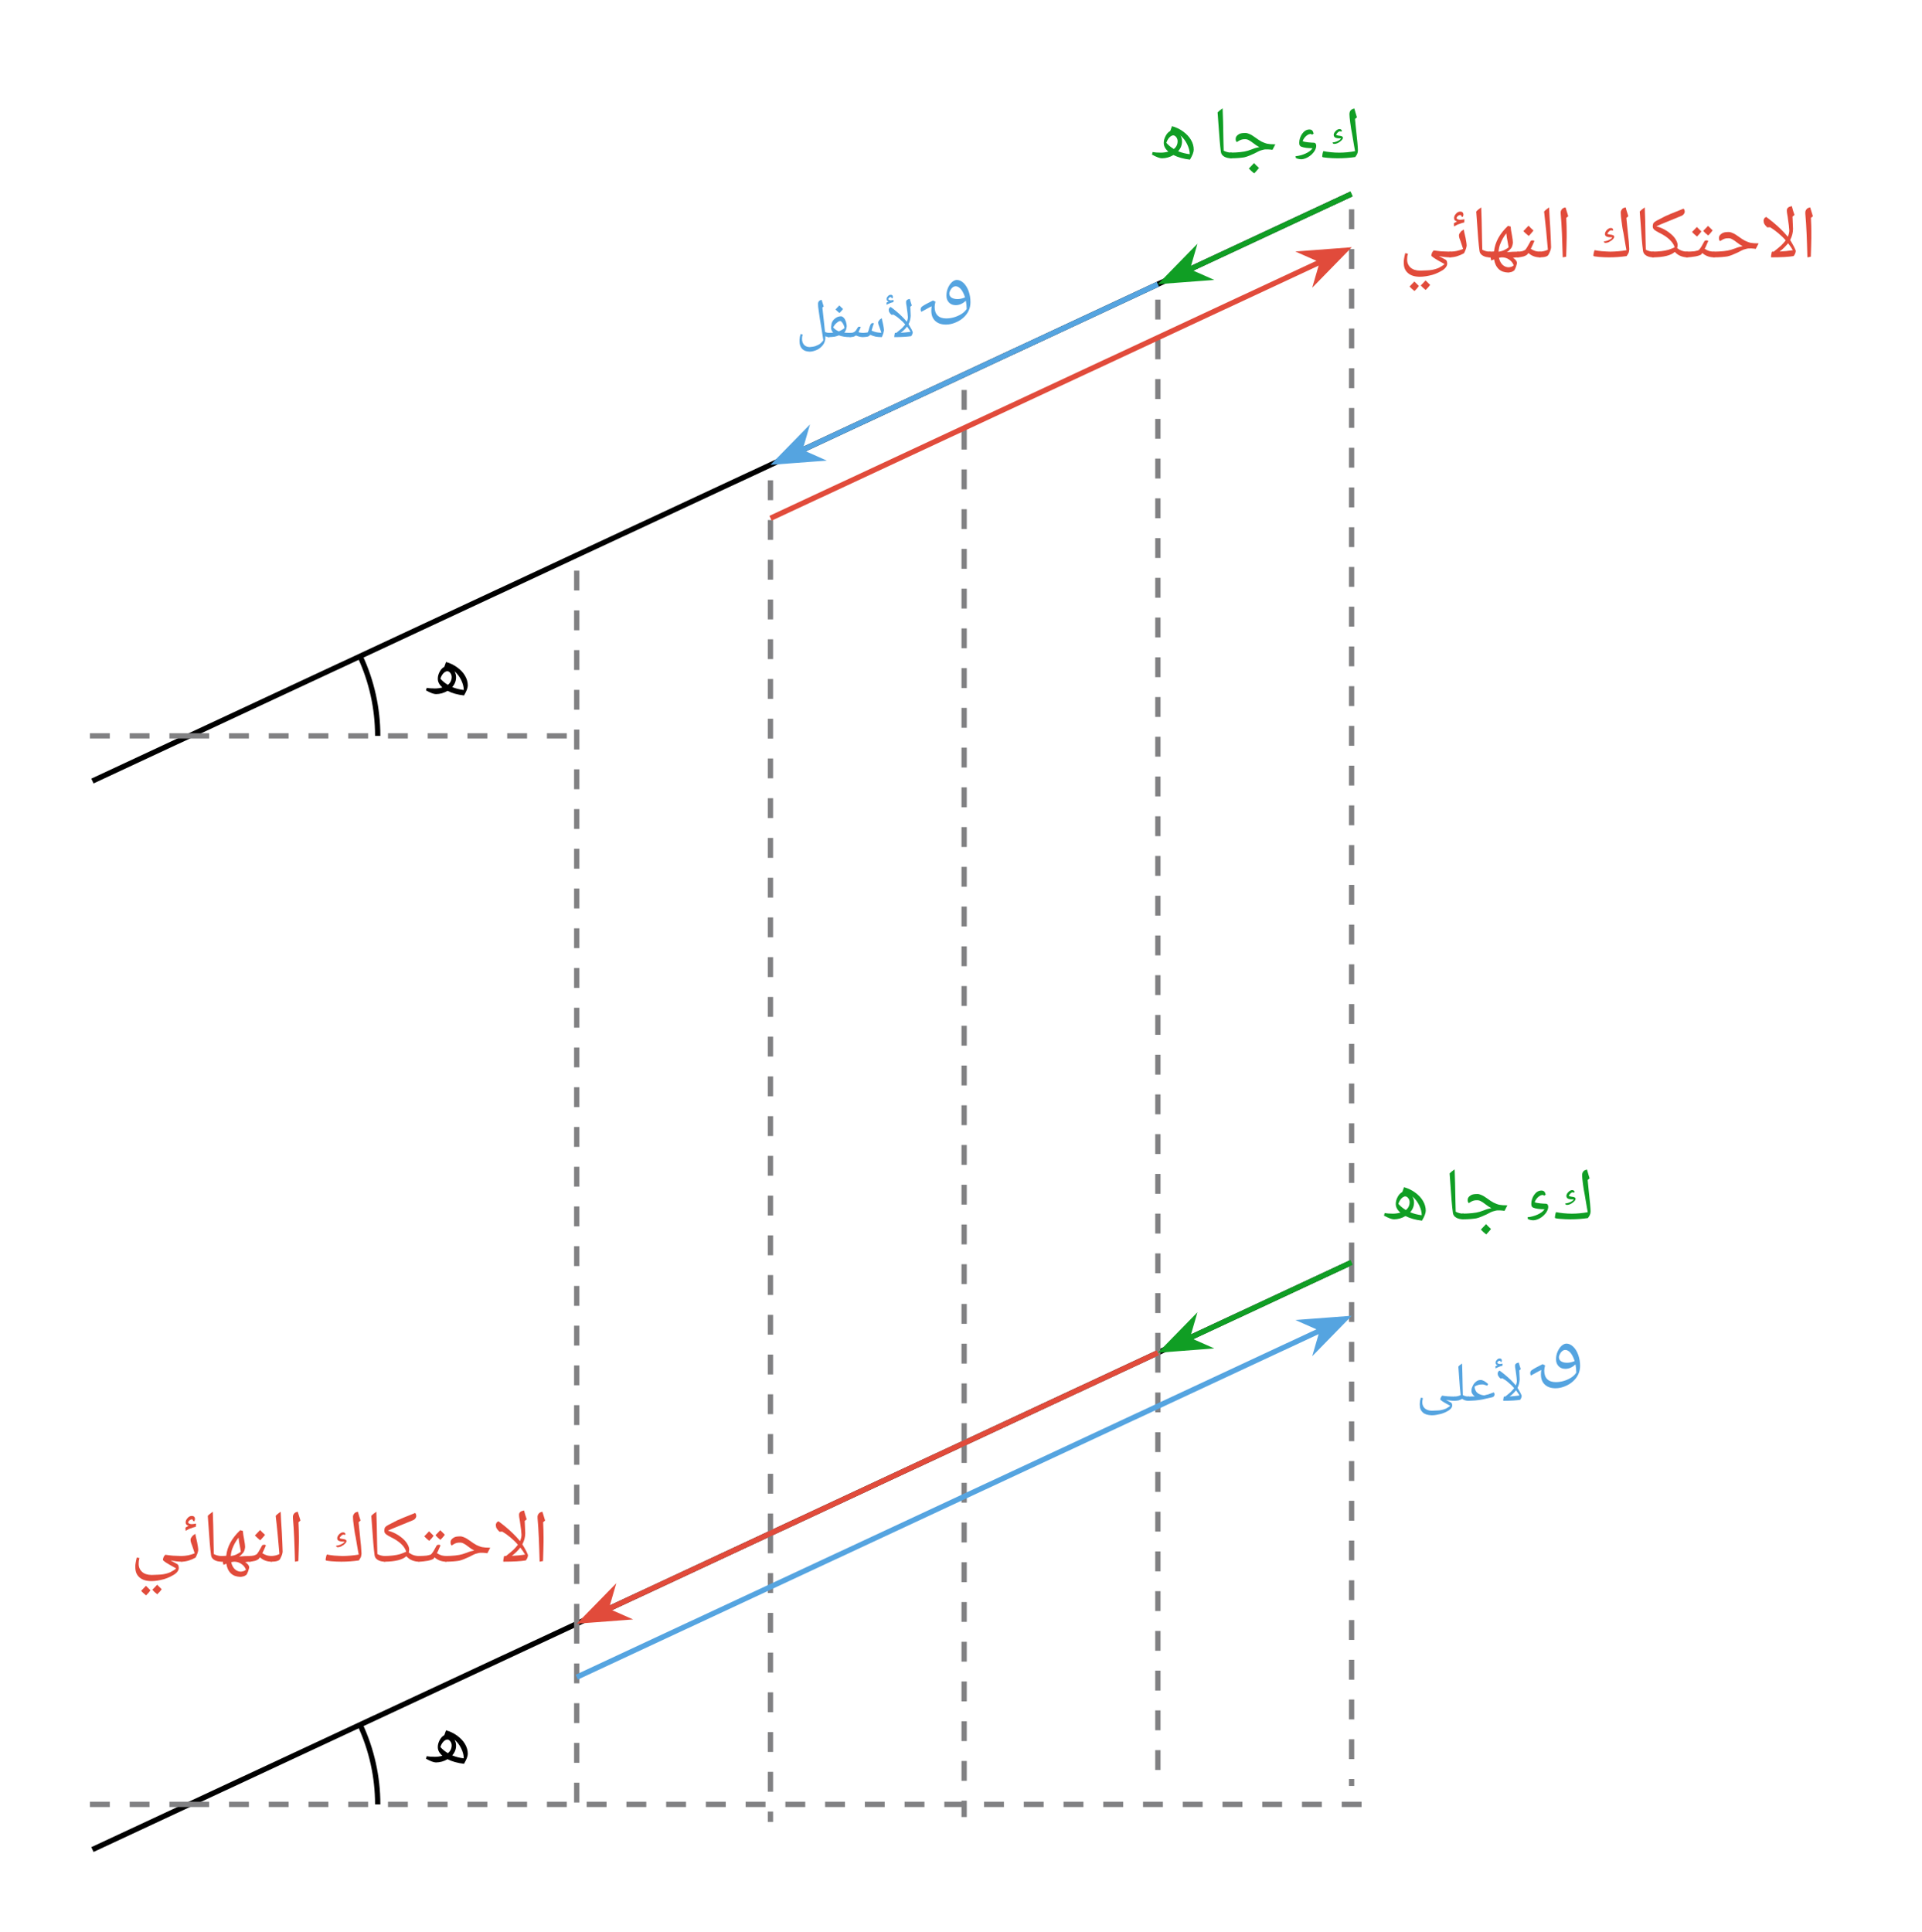 <svg width="385.48" height="387.48" viewBox="0 0 289.11 290.61" class="displayed_equation" xmlns="http://www.w3.org/2000/svg">
  <path d="M284.727 191.92L867.383 463.6 1158.711 599.459 1450.078 735.319 2032.734 1007.038M284.727 191.92L139.062 123.991" transform="matrix(.1 0 0 -.1 0 290.61)" fill="none" stroke-width="7.97" stroke-linejoin="round" stroke="#000" stroke-miterlimit="10" />
  <path d="M284.727 191.92L123.984 191.92M284.727 191.92L2052.695 191.92" transform="matrix(.1 0 0 -.1 0 290.61)" fill="none" stroke-width="7.97" stroke-linejoin="round" stroke="#818183" stroke-dasharray="29.888,29.888" stroke-miterlimit="10" />
  <path d="M 568.164 191.92 C 568.164 233.287 559.102 274.225 541.602 311.725" transform="matrix(.1 0 0 -.1 0 290.61)" fill="none" stroke-width="7.97" stroke-linejoin="round" stroke="#000" stroke-miterlimit="10" />
  <path d="M 65.578 265.109 C 66.188 265.109 66.77 264.941 67.316 264.621 C 67.996 264.965 68.82 265.199 69.793 265.312 C 70.172 264.676 70.363 264.172 70.363 263.816 C 70.363 263.312 70.227 262.824 69.949 262.344 C 69.672 261.863 69.27 261.449 68.766 261.082 C 68.266 260.715 67.707 260.445 67.094 260.277 L 66.836 261.004 C 66.559 261.148 66.324 261.395 66.133 261.754 C 65.945 262.109 65.855 262.457 65.855 262.801 C 65.855 263.281 66.09 263.715 66.547 264.105 C 66.18 264.207 65.812 264.262 65.422 264.262 C 64.906 264.262 64.492 264.23 64.18 264.172 L 64.082 264.551 C 64.75 264.922 65.254 265.109 65.578 265.109 Z M 67.941 262.535 C 67.941 263.012 67.75 263.414 67.371 263.715 C 66.938 263.457 66.57 263.156 66.246 262.789 C 66.301 262.578 66.402 262.379 66.512 262.211 C 66.625 262.043 66.746 261.91 66.891 261.809 C 67.039 261.707 67.16 261.664 67.281 261.664 C 67.449 261.664 67.605 261.762 67.742 261.941 C 67.875 262.121 67.941 262.32 67.941 262.535 Z M 69.758 264.496 C 69.145 264.418 68.566 264.273 68.02 264.051 C 68.41 263.613 68.602 263.125 68.602 262.566 C 68.602 262.254 68.523 261.953 68.352 261.676 C 68.777 262.031 69.113 262.465 69.367 262.988 C 69.625 263.516 69.758 264.016 69.758 264.496" />
  <path d="M867.5 463.678L867.5 2070.944M1158.906 599.538L1158.906 2206.803M1450.273 735.436L1450.273 2342.702M1741.68 871.295L1741.68 2478.561M2033.086 1007.194L2033.086 2614.459M867.5 463.678L867.5 190.436M1158.906 599.538L1158.906 165.592M1450.273 735.436L1450.273 172.897M1741.68 871.295L1741.68 228.405M2033.086 1007.194L2033.086 219.616" transform="matrix(.1 0 0 -.1 0 290.61)" fill="none" stroke-width="7.97" stroke-linejoin="round" stroke="#818183" stroke-dasharray="29.888,29.888" stroke-miterlimit="10" />
  <path d="M 867.617 383.327 L 1988.008 905.788" transform="matrix(.1 0 0 -.1 0 290.61)" fill="none" stroke-width="7.97" stroke-linejoin="round" stroke="#55a4e0" stroke-miterlimit="10" />
  <path d="M 202.309 198.395 L 196.469 198.836 L 198.98 199.945 L 198.215 202.586" fill="#55a4e0" />
  <path d="M 2023.086 922.155 L 1964.688 917.741 L 1989.805 906.647 L 1982.148 880.241 Z M 2023.086 922.155" transform="matrix(.1 0 0 -.1 0 290.61)" fill="none" stroke-width="7.989" stroke="#55a4e0" stroke-miterlimit="10" />
  <path d="M235.457 203.059C235.613 203.059 235.781 203.113 235.969 203.246 236.16 203.379 236.328 203.582 236.484 203.848 236.641 204.117 236.762 204.406 236.863 204.73 236.484 204.898 236.105 204.988 235.727 204.988 235.336 204.988 235.035 204.91 234.82 204.766 234.609 204.621 234.496 204.418 234.496 204.152 234.496 204.004 234.555 203.848 234.645 203.672 234.734 203.492 234.855 203.336 235 203.223 235.145 203.113 235.301 203.059 235.457 203.059zM237.109 206.473C236.93 206.75 236.672 207.008 236.34 207.219 236.004 207.43 235.637 207.598 235.223 207.723 234.812 207.844 234.422 207.898 234.031 207.898 233.461 207.898 233.039 207.754 232.734 207.453 232.434 207.152 232.289 206.727 232.289 206.168 232.289 205.969 232.336 205.699 232.414 205.379L232.043 205.199C231.273 205.578 230.738 205.867 230.438 206.082 230.27 206.191 230.18 206.348 230.18 206.559 230.18 206.684 230.215 206.793 230.281 206.906L231.508 206.238 231.844 206.07C231.844 206.09 231.832 206.102 231.832 206.125 231.809 206.316 231.789 206.516 231.789 206.727 231.789 207.387 231.977 207.898 232.367 208.266 232.758 208.637 233.293 208.824 233.996 208.824 234.43 208.824 234.879 208.734 235.359 208.547 235.84 208.355 236.25 208.113 236.594 207.801 236.941 207.488 237.211 207.152 237.398 206.75 237.59 206.348 237.68 205.914 237.68 205.445 237.68 204.875 237.59 204.34 237.41 203.828 237.23 203.312 236.977 202.891 236.652 202.578 236.328 202.266 235.984 202.109 235.637 202.109 235.379 202.109 235.133 202.223 234.891 202.441 234.645 202.668 234.441 202.969 234.285 203.336 234.129 203.703 234.062 204.082 234.062 204.465 234.062 204.898 234.188 205.23 234.441 205.5 234.699 205.77 235.035 205.902 235.457 205.902 235.992 205.902 236.484 205.691 236.93 205.277L236.984 205.23C237.062 205.602 237.098 206.012 237.109 206.473M226.141 210.711C226.113 210.711 226.121 210.68 226.121 210.621 226.113 210.543 226.137 210.434 226.168 210.289 226.176 210.117 226.227 210.074 226.246 210.074L226.426 210.074C226.785 209.762 227.07 209.555 227.246 209.387 227.414 209.191 227.602 209.023 227.766 208.809 227.492 208.484 227.23 208.242 226.922 207.984 226.605 207.699 226.309 207.504 226.004 207.328L225.695 207.352C225.52 207.203 225.449 207.094 225.387 206.984 225.293 206.852 225.289 206.758 225.289 206.633 225.262 206.539 225.309 206.465 225.344 206.387 225.363 206.281 225.453 206.234 225.578 206.172 225.781 206.312 226.07 206.539 226.371 206.789 226.648 207.016 226.953 207.289 227.211 207.539 227.465 207.777 227.734 208.074 228.008 208.398L228.023 208.367C228.109 208.137 228.168 207.926 228.168 207.684 228.145 207.426 228.105 206.938 227.984 206.137 227.898 205.746 227.895 205.539 227.895 205.48 227.863 205.176 228.082 205.027 228.453 204.957L228.602 205.484 228.754 205.949 228.527 206.145 228.539 206.316 228.59 207.512C228.559 207.941 228.48 208.359 228.266 208.762 228.418 209.023 228.59 209.301 228.715 209.543 228.832 209.773 228.898 209.938 228.898 210.004 228.867 210.062 228.863 210.207 228.797 210.348 228.699 210.477 228.68 210.562 228.641 210.57 228.109 210.645 227.289 210.711 226.141 210.711zM228.566 209.91C228.426 209.688 228.273 209.426 228.039 209.125 227.785 209.453 227.477 209.77 227.078 210.059 227.539 210.023 228.062 209.992 228.566 209.91zM228.133 204.551zM225.535 205.762zM228.254 211.145zM226.691 211.145zM225.695 204.832L225.703 204.801C225.703 204.746 225.691 204.75 225.672 204.73 225.629 204.699 225.625 204.691 225.594 204.691 225.477 204.664 225.43 204.727 225.359 204.789 225.27 204.824 225.234 204.926 225.203 205.008 225.289 205.086 225.422 205.176 225.602 205.176 225.699 205.152 225.84 205.156 226.012 205.121L225.996 205.441C225.73 205.492 225.574 205.562 225.426 205.621 225.27 205.68 225.121 205.758 224.965 205.844L224.941 205.523 225.273 205.336C225.047 205.293 224.969 205.188 224.969 205 224.945 204.812 225.031 204.695 225.164 204.555 225.273 204.398 225.438 204.344 225.586 204.344 225.773 204.332 225.91 204.445 225.91 204.652 225.906 204.711 225.891 204.801 225.852 204.879zM225.555 205.727zM225.473 204.137L225.473 204.137M220.801 210.711C220.754 210.711 220.73 210.688 220.73 210.641L220.73 210.145C220.723 210.086 220.754 210.074 220.801 210.074 221.16 210.051 221.508 210.066 221.84 210.051 221.695 209.949 221.59 209.844 221.492 209.691 221.363 209.512 221.344 209.375 221.344 209.203 221.328 208.938 221.406 208.719 221.539 208.457 221.652 208.18 221.832 207.984 222.035 207.824 222.227 207.66 222.453 207.582 222.68 207.582 222.844 207.559 223.055 207.633 223.234 207.73 223.398 207.82 223.613 207.977 223.848 208.18L223.703 208.445C223.48 208.348 223.32 208.309 223.219 208.285 223.113 208.238 223.012 208.254 222.891 208.254 222.516 208.238 222.188 208.355 221.816 208.559 221.809 208.781 221.871 209.016 221.988 209.215 222.074 209.41 222.273 209.57 222.492 209.691 222.684 209.781 222.973 209.879 223.273 209.895 223.461 209.824 223.688 209.797 223.883 209.738 224.047 209.668 224.348 209.578 224.695 209.441 224.738 209.5 224.809 209.609 224.809 209.738L224.801 209.824C224.77 210.008 224.652 210.129 224.453 210.18 223.77 210.32 223.285 210.457 222.945 210.52 222.59 210.578 222.258 210.629 221.898 210.66 221.539 210.676 221.176 210.711 220.801 210.711zM222.594 207.176zM223.121 210.957zM223.121 211.145L223.121 211.145" fill="#55a4e0" />
  <path d="M 218.801 210.711 C 218.754 210.711 218.73 210.688 218.73 210.641 L 218.73 210.145 C 218.723 210.086 218.754 210.074 218.801 210.074 C 219.117 210.051 219.422 210 219.715 209.855 C 219.637 209.254 219.551 208.211 219.449 206.684 L 219.367 205.566 C 219.512 205.375 219.723 205.242 219.93 205.102 C 219.953 205.836 219.992 207.066 220.016 208.707 L 220.047 209.855 C 220.281 209.984 220.59 210.074 220.914 210.074 C 220.957 210.051 220.988 210.098 220.988 210.145 L 220.988 210.641 C 220.957 210.676 220.965 210.711 220.914 210.711 C 220.5 210.711 220.188 210.609 219.953 210.41 C 219.73 210.527 219.566 210.605 219.402 210.648 C 219.238 210.676 219.039 210.711 218.801 210.711 Z M 219.906 211.145 Z M 219.461 204.691 L 219.461 204.691" fill="#55a4e0" />
  <path d="M 218.445 211.461 C 218.43 211.66 218.289 211.895 217.984 212.117 C 217.648 212.34 217.277 212.523 216.789 212.672 C 216.27 212.797 215.824 212.891 215.367 212.891 C 214.773 212.863 214.352 212.754 214.039 212.48 C 213.711 212.184 213.566 211.82 213.566 211.32 C 213.547 211.156 213.578 211.004 213.598 210.863 C 213.586 210.703 213.66 210.512 213.73 210.238 L 214.039 210.309 C 213.965 210.555 213.945 210.754 213.945 210.906 C 213.93 211.281 214.074 211.633 214.332 211.859 C 214.578 212.07 214.941 212.199 215.387 212.199 C 215.906 212.172 216.359 212.176 216.66 212.129 C 216.941 212.074 217.234 212.004 217.48 211.898 C 217.695 211.762 217.945 211.648 218.148 211.465 L 217.98 211.371 C 217.074 210.887 216.66 210.617 216.66 210.496 C 216.641 210.402 216.68 210.352 216.719 210.262 C 216.75 210.152 216.801 210.094 216.852 210.031 C 216.883 209.961 216.934 209.934 216.961 209.934 C 217.137 209.969 217.422 210.008 217.754 210.035 C 218.07 210.051 218.434 210.074 218.793 210.074 C 218.824 210.051 218.887 210.105 218.887 210.168 L 218.887 210.629 C 218.855 210.676 218.855 210.711 218.793 210.711 C 218.57 210.711 218.387 210.699 218.145 210.672 C 217.887 210.625 217.688 210.609 217.504 210.562 L 218.25 210.969 C 218.316 211 218.387 211.086 218.41 211.172 C 218.43 211.234 218.445 211.352 218.445 211.461 Z M 215.805 209.402 Z M 213.398 212.82 Z M 215.367 213.297 L 215.367 213.297" fill="#55a4e0" />
  <path d="M 1741.68 871.295 L 912.891 484.85" transform="matrix(.1 0 0 -.1 0 290.61)" fill="none" stroke-width="7.97" stroke-linejoin="round" stroke="#e14b3b" stroke-miterlimit="10" />
  <path d="M 87.781 243.762 L 93.621 243.32 L 91.109 242.211 L 91.875 239.57" fill="#e14b3b" />
  <path d="M 877.812 468.483 L 936.211 472.897 L 911.094 483.991 L 918.75 510.397 Z M 877.812 468.483" transform="matrix(.1 0 0 -.1 0 290.61)" fill="none" stroke-width="7.989" stroke="#e14b3b" stroke-miterlimit="10" />
  <path d="M81.762 231.18L81.762 231.879C81.742 232.578 81.734 233.582 81.684 234.816L81.172 234.91C81.102 232.293 81.02 230.121 80.863 228.391L80.859 228.25C80.84 228 80.918 227.824 81.035 227.684 81.145 227.52 81.34 227.445 81.598 227.395 81.574 227.414 81.617 227.488 81.629 227.527 81.633 227.562 81.762 227.965 81.996 228.723L81.695 228.98 81.703 229.035C81.742 229.828 81.762 230.555 81.762 231.18zM81.367 226.848zM81.473 235.488L81.473 235.488M75.73 234.91C75.703 234.91 75.703 234.871 75.703 234.789 75.703 234.66 75.727 234.539 75.766 234.348 75.785 234.141 75.844 234.059 75.875 234.059L76.109 234.059C76.602 233.656 76.973 233.363 77.215 233.137 77.449 232.898 77.688 232.648 77.906 232.363 77.566 231.957 77.191 231.605 76.777 231.258 76.336 230.891 75.949 230.617 75.547 230.383L75.137 230.41C74.93 230.199 74.801 230.066 74.719 229.918 74.625 229.77 74.59 229.613 74.59 229.445 74.559 229.32 74.613 229.223 74.66 229.117 74.688 229.008 74.812 228.914 74.973 228.828 75.258 229.039 75.637 229.32 76.039 229.656 76.43 229.98 76.816 230.328 77.16 230.66 77.484 230.977 77.863 231.379 78.23 231.816L78.246 231.77C78.363 231.465 78.445 231.184 78.445 230.855 78.43 230.527 78.363 229.852 78.199 228.785 78.086 228.25 78.078 227.98 78.078 227.902 78.051 227.496 78.328 227.297 78.828 227.203L79.023 227.91 79.227 228.535 78.926 228.789 78.941 229.027 79.008 230.629C79.004 231.195 78.863 231.758 78.574 232.301 78.781 232.641 79.008 233.02 79.172 233.344 79.316 233.656 79.422 233.871 79.422 233.965 79.414 234.066 79.379 234.238 79.289 234.426 79.168 234.609 79.129 234.711 79.078 234.723 78.355 234.844 77.266 234.91 75.73 234.91zM78.98 233.84C78.793 233.531 78.582 233.188 78.27 232.789 77.926 233.207 77.52 233.648 76.984 234.035 77.613 234.004 78.305 233.949 78.98 233.84zM78.398 226.656zM74.918 228.281zM78.559 235.488zM76.465 235.488L76.465 235.488M67 234.91C66.938 234.91 66.906 234.879 66.906 234.816L66.906 234.148C66.906 234.074 66.938 234.059 67 234.059 68.098 234.043 68.961 233.961 69.586 233.773L70.211 233.559C70.629 233.383 71.008 233.289 71.336 233.23 71.031 233.078 70.758 232.898 70.473 232.672 70.145 232.414 69.926 232.273 69.738 232.18 69.539 232.062 69.359 232.039 69.16 232.039 68.781 232.027 68.484 232.129 68.199 232.312L67.938 232.477C67.816 232.344 67.773 232.219 67.773 232.039 67.746 231.75 67.895 231.531 68.145 231.363 68.379 231.172 68.719 231.105 69.121 231.105 69.352 231.074 69.598 231.156 69.84 231.258 70.07 231.344 70.363 231.527 70.688 231.762 71.047 232.031 71.406 232.266 71.68 232.41 71.93 232.52 72.23 232.656 72.512 232.719 72.789 232.777 73.203 232.809 73.738 232.809L73.312 233.637C73.074 233.598 72.867 233.586 72.684 233.574L72.645 233.57 72.414 233.574C72.152 233.555 71.91 233.613 71.672 233.691 71.414 233.742 71.074 233.934 70.578 234.188 69.992 234.449 69.516 234.668 69.062 234.766 68.594 234.844 67.926 234.91 67 234.91zM70.609 230.559zM70.578 235.238zM70.578 235.488L70.578 235.488" fill="#e14b3b" />
  <path d="M 65.992 232.363 C 66.062 232.344 66.184 232.391 66.266 232.449 C 66.109 232.762 66.012 233.043 65.91 233.262 C 65.805 233.465 65.746 233.605 65.723 233.629 C 65.969 233.785 66.211 233.902 66.426 233.965 C 66.633 234.008 66.879 234.059 67.133 234.059 C 67.184 234.043 67.227 234.086 67.227 234.148 L 67.227 234.816 C 67.219 234.875 67.195 234.91 67.133 234.91 C 66.434 234.91 65.855 234.691 65.363 234.258 L 65.184 234.5 C 65.078 234.555 64.836 234.672 64.371 234.77 C 63.883 234.844 63.449 234.91 63 234.91 C 62.938 234.91 62.906 234.879 62.906 234.816 L 62.906 234.148 C 62.906 234.074 62.938 234.059 63 234.059 C 63.465 234.043 63.855 234.039 64.18 233.996 C 64.477 233.93 64.73 233.891 64.863 233.793 C 64.977 233.672 65.191 233.402 65.449 232.902 L 65.648 232.543 C 65.695 232.41 65.828 232.363 65.992 232.363 Z M 65.422 231.816 Z M 65.117 235.238 Z M 65.117 235.488 Z M 65.227 231.012 C 65.082 231.227 64.871 231.484 64.562 231.777 C 64.207 231.484 63.98 231.281 63.82 231.094 C 64.012 230.883 64.258 230.66 64.543 230.34 C 64.617 230.422 64.859 230.656 65.227 231.012 Z M 66.914 230.855 C 66.773 231.062 66.555 231.332 66.242 231.621 C 65.91 231.367 65.68 231.141 65.504 230.93 C 65.582 230.852 65.824 230.605 66.227 230.176 C 66.305 230.25 66.543 230.496 66.914 230.855 Z M 65.406 231.887 Z M 65.352 229.902 Z M 65.406 231.777 L 65.406 231.777" fill="#e14b3b" />
  <path d="M 63.035 234.059 C 63.09 234.043 63.133 234.086 63.133 234.148 L 63.133 234.816 C 63.121 234.875 63.102 234.91 63.035 234.91 C 62.664 234.91 62.336 234.844 62.008 234.715 C 61.676 234.582 61.383 234.375 61.125 234.09 C 60.559 234.609 59.461 234.91 57.801 234.91 C 57.738 234.91 57.707 234.879 57.707 234.816 L 57.707 234.148 C 57.703 234.074 57.738 234.059 57.801 234.059 C 58.73 234.043 59.523 233.961 60.184 233.773 C 60.445 233.672 60.777 233.57 61.102 233.402 C 60.969 232.949 60.707 232.59 60.324 232.223 C 59.93 231.855 59.418 231.52 58.762 231.203 C 58.418 231.016 58.199 230.898 58.043 230.762 C 57.875 230.609 57.812 230.461 57.812 230.266 C 57.809 230.105 57.828 230.004 57.863 229.902 C 57.879 229.773 57.957 229.711 58.035 229.633 C 58.141 229.512 58.605 229.27 59.391 228.879 C 59.734 228.68 60.043 228.574 60.227 228.496 C 60.34 228.414 60.867 228.227 61.789 227.848 L 62.445 227.582 C 62.484 227.609 62.539 227.699 62.57 227.777 C 62.578 227.836 62.617 227.938 62.617 228.012 L 62.613 228.105 C 62.57 228.332 62.414 228.551 62.141 228.664 L 59.102 229.91 L 58.344 230.246 C 58.867 230.367 59.398 230.602 59.898 230.914 C 60.363 231.223 60.793 231.57 61.086 231.957 C 61.367 232.34 61.551 232.727 61.551 233.074 C 61.535 233.211 61.531 233.383 61.484 233.52 C 61.91 233.875 62.453 234.059 63.035 234.059 Z M 58.359 228.555 Z M 60.02 235.238 Z M 60.02 234.77 Z M 60.02 235.488 L 60.02 235.488" fill="#e14b3b" />
  <path d="M58.023 234.148L58.023 234.816C58.016 234.875 57.992 234.91 57.93 234.91 57.48 234.91 57.125 234.824 56.836 234.652 56.531 234.465 56.383 234.238 56.344 233.938 56.211 232.973 56.098 231.508 55.961 229.512L55.852 228.02C56.043 227.805 56.312 227.602 56.609 227.395 56.656 228.504 56.699 230.145 56.727 232.223L56.766 233.766C57.094 233.941 57.504 234.059 57.93 234.059 57.984 234.043 58.023 234.086 58.023 234.148zM56.27 226.848zM56.941 235.488L56.941 235.488M51.332 234.91C50.848 234.91 50.352 234.887 49.805 234.844 49.262 234.789 48.992 234.75 48.992 234.691 48.961 234.531 49.012 234.402 49.047 234.215 49.066 234.027 49.125 233.898 49.172 233.828 49.441 233.887 49.832 233.949 50.273 233.992 50.691 234.008 51.141 234.059 51.539 234.059 52.328 234.043 53.148 233.984 53.957 233.84L53.832 233.176 53.492 231.176C53.367 230.672 53.309 230.145 53.223 229.535 53.133 228.914 53.098 228.5 53.098 228.277 53.066 228.012 53.156 227.84 53.266 227.699 53.359 227.527 53.57 227.453 53.836 227.395 53.895 227.641 53.973 227.902 54.039 228.098L54.234 228.723 53.941 228.977 54.09 230.457C54.148 231.199 54.25 231.902 54.301 232.52 54.352 233.129 54.379 233.527 54.379 233.699 54.352 233.879 54.34 234.094 54.266 234.254 54.168 234.398 54.098 234.57 53.98 234.723 53.113 234.844 52.258 234.91 51.332 234.91zM51.738 235.488zM51.836 231.906C51.629 231.871 51.469 231.895 51.328 231.875 51.18 231.836 51.074 231.828 50.984 231.789 50.867 231.723 50.832 231.695 50.789 231.625 50.715 231.555 50.727 231.473 50.727 231.367 50.715 231.262 50.75 231.184 50.801 231.086 50.852 230.961 50.918 230.891 51.004 230.805 51.086 230.688 51.18 230.648 51.285 230.59 51.359 230.504 51.496 230.504 51.605 230.504 51.805 230.473 51.93 230.605 51.977 230.812L51.797 230.891C51.73 230.828 51.723 230.836 51.672 230.836 51.605 230.828 51.574 230.852 51.516 230.887 51.449 230.891 51.398 230.961 51.34 231.012 51.27 231.066 51.23 231.125 51.184 231.188 51.109 231.227 51.105 231.316 51.094 231.383 51.129 231.391 51.238 231.441 51.324 231.457 51.402 231.457 51.496 231.488 51.578 231.5 51.637 231.484 51.742 231.527 51.82 231.547 51.895 231.555 51.965 231.594 52.016 231.629 52.051 231.648 52.082 231.684 52.098 231.723 52.082 231.754 52.121 231.797 52.121 231.836 52.113 231.895 52.082 231.988 52 232.09 51.918 232.168 51.816 232.293 51.691 232.387 51.535 232.457 51.422 232.566 51.27 232.637 51.09 232.695 50.961 232.738 50.812 232.738 50.719 232.73 50.656 232.715 50.617 232.672 50.57 232.609 50.555 232.578 50.555 232.516 50.734 232.496 50.941 232.453 51.125 232.387 51.297 232.293 51.461 232.242 51.59 232.152 51.617 232.098 51.699 232.074 51.738 232.035 51.77 231.984 51.812 231.949 51.836 231.906zM51.387 230.23L51.387 230.23M44.961 231.18L44.961 231.879C44.941 232.578 44.934 233.582 44.883 234.816L44.371 234.91C44.301 232.293 44.223 230.121 44.062 228.391L44.059 228.25C44.039 228 44.117 227.824 44.234 227.684 44.344 227.52 44.543 227.445 44.797 227.395 44.777 227.414 44.82 227.488 44.828 227.527 44.832 227.562 44.965 227.965 45.195 228.723L44.895 228.98 44.902 229.035C44.941 229.828 44.961 230.555 44.961 231.18zM44.566 226.848zM44.672 235.488L44.672 235.488M40.789 234.91C40.695 234.91 40.691 234.879 40.691 234.816L40.691 234.148C40.66 234.074 40.723 234.059 40.789 234.059 41.211 234.043 41.656 233.957 42.031 233.762 41.867 231.762 41.691 229.863 41.469 228.02 41.66 227.797 41.934 227.594 42.219 227.395 42.246 228.168 42.312 229.254 42.398 230.562 42.434 231.637 42.508 232.602 42.516 233.402 42.512 233.496 42.48 233.695 42.406 233.906 42.328 234.086 42.238 234.32 42.125 234.52 41.98 234.777 41.543 234.91 40.789 234.91zM41.688 226.848zM42.145 235.238zM42.145 235.488L42.145 235.488" fill="#e14b3b" />
  <path d="M 37.5 234.91 C 37.438 234.91 37.406 234.879 37.406 234.816 L 37.406 234.148 C 37.406 234.074 37.438 234.059 37.5 234.059 C 37.773 234.043 38.008 234.031 38.207 233.977 C 38.402 233.902 38.555 233.848 38.664 233.746 C 38.754 233.637 38.949 233.367 39.191 232.902 L 39.387 232.543 C 39.422 232.41 39.566 232.363 39.73 232.363 C 39.824 232.344 39.926 232.391 40.004 232.449 C 39.844 232.828 39.664 233.238 39.465 233.637 C 39.699 233.785 39.957 233.902 40.164 233.965 C 40.355 234.008 40.609 234.059 40.867 234.059 C 40.906 234.043 40.961 234.086 40.961 234.148 L 40.961 234.816 C 40.941 234.875 40.93 234.91 40.867 234.91 C 40.152 234.91 39.586 234.691 39.102 234.254 L 38.918 234.5 C 38.836 234.562 38.66 234.688 38.379 234.777 C 38.074 234.844 37.805 234.91 37.5 234.91 Z M 39.156 231.816 Z M 39.398 235.238 Z M 39.398 235.488 Z M 39.871 230.875 C 39.672 231.105 39.453 231.398 39.148 231.695 C 38.801 231.402 38.547 231.191 38.344 230.969 C 38.711 230.566 38.988 230.312 39.125 230.148 C 39.355 230.395 39.609 230.648 39.871 230.875 Z M 39.148 231.805 Z M 39.125 229.875 L 39.125 229.875" fill="#e14b3b" />
  <path d="M 36.855 234.988 C 37.012 235.039 37.18 235.18 37.301 235.332 C 37.422 235.477 37.484 235.633 37.484 235.781 C 37.457 235.863 37.434 236.074 37.332 236.344 C 37.219 236.602 37.152 236.781 37.102 236.848 C 37.008 236.938 36.871 237.031 36.695 237.098 C 36.488 237.133 36.344 237.195 36.16 237.195 C 35.559 237.168 35.105 237.023 34.742 236.68 C 34.359 236.312 34.145 235.848 34.043 235.211 L 33.617 235.391 L 33.496 234.898 L 33.301 234.91 C 33.238 234.91 33.207 234.879 33.207 234.816 L 33.207 234.148 C 33.203 234.074 33.238 234.059 33.301 234.059 L 33.812 234.039 L 34.031 234.023 C 34.176 232.629 34.887 231.352 36.133 230.176 L 36.531 230.285 C 36.547 230.598 36.625 231.062 36.73 231.602 C 36.816 232.074 36.871 232.461 36.871 232.672 C 36.848 232.98 36.781 233.293 36.594 233.547 C 36.379 233.789 36.199 234 35.957 234.137 L 36.203 234.117 C 36.598 234.074 37.074 234.059 37.633 234.059 C 37.707 234.043 37.758 234.094 37.758 234.172 L 37.758 234.789 C 37.738 234.844 37.715 234.91 37.633 234.91 C 37.336 234.91 37.09 234.934 36.855 234.988 Z M 36.227 233.406 L 36.133 232.844 C 35.98 232.121 35.906 231.617 35.883 231.293 C 35.441 231.852 35.18 232.383 35.008 232.805 C 34.836 233.195 34.738 233.648 34.711 234.066 C 34.973 234.02 35.242 233.965 35.508 233.848 C 35.77 233.719 36.012 233.586 36.227 233.406 Z M 36.254 236.41 C 36.363 236.375 36.516 236.383 36.656 236.328 C 36.781 236.27 36.914 236.203 36.996 236.113 C 36.871 235.789 36.68 235.508 36.336 235.27 C 35.977 235.012 35.613 234.91 35.215 234.91 C 35.148 234.91 35.008 234.934 34.777 234.977 C 34.867 235.434 35.078 235.816 35.336 236.051 C 35.578 236.277 35.895 236.41 36.254 236.41 Z M 35.871 229.629 Z M 36.141 237.742 L 36.141 237.742" fill="#e14b3b" />
  <path d="M33.426 234.148L33.426 234.816C33.418 234.875 33.395 234.91 33.332 234.91 32.879 234.91 32.523 234.824 32.234 234.652 31.934 234.465 31.781 234.238 31.746 233.938 31.609 232.973 31.496 231.508 31.363 229.512L31.254 228.02C31.445 227.805 31.715 227.602 32.008 227.395 32.055 228.504 32.098 230.145 32.129 232.223L32.168 233.766C32.496 233.941 32.906 234.059 33.332 234.059 33.383 234.043 33.426 234.086 33.426 234.148zM31.668 226.848zM32.344 235.488L32.344 235.488M27.301 234.91C27.238 234.91 27.207 234.879 27.207 234.816L27.207 234.148C27.203 234.074 27.238 234.059 27.301 234.059 27.641 234.043 27.988 234.02 28.344 233.945 28.688 233.859 29.016 233.77 29.281 233.645 29.156 233.289 29.051 232.891 28.875 232.418 28.707 232.027 28.664 231.781 28.664 231.668 28.641 231.484 28.727 231.336 28.859 231.164 28.973 230.977 29.172 230.844 29.395 230.723 29.395 230.93 29.516 231.359 29.656 232.004 29.742 232.465 29.816 232.883 29.816 233.152 29.809 233.25 29.781 233.422 29.711 233.629 29.637 233.828 29.547 234.055 29.422 234.293 28.727 234.676 28.027 234.91 27.301 234.91zM28.852 230.176zM28.723 235.238zM28.723 235.488zM29.008 228.758L29.02 228.703C29.012 228.641 29.004 228.637 28.977 228.602 28.922 228.539 28.906 228.551 28.855 228.551 28.715 228.539 28.617 228.598 28.508 228.691 28.398 228.758 28.324 228.895 28.281 229.02 28.379 229.18 28.594 229.262 28.852 229.262 29.016 229.246 29.242 229.234 29.48 229.184L29.453 229.668C29.137 229.723 28.898 229.82 28.695 229.898 28.457 229.949 28.23 230.102 27.922 230.27L27.895 229.785 28.129 229.645 28.379 229.508C28.051 229.418 27.926 229.281 27.926 229.012 27.918 228.773 28.023 228.551 28.219 228.344 28.406 228.125 28.621 228.031 28.84 228.031 29.004 228.023 29.145 228.074 29.219 228.164 29.289 228.234 29.332 228.363 29.332 228.488 29.32 228.559 29.301 228.695 29.242 228.824zM28.641 227.758zM28.824 230.215L28.824 230.215" fill="#e14b3b" />
  <path d="M 26.895 235.918 C 26.863 236.203 26.688 236.5 26.277 236.797 C 25.84 237.066 25.332 237.344 24.676 237.539 C 23.992 237.723 23.383 237.832 22.773 237.832 C 21.98 237.824 21.414 237.648 20.992 237.281 C 20.539 236.891 20.359 236.395 20.359 235.727 C 20.34 235.504 20.375 235.305 20.402 235.113 C 20.43 234.922 20.488 234.645 20.578 234.277 L 20.988 234.375 C 20.875 234.68 20.863 234.969 20.863 235.172 C 20.844 235.699 21.035 236.145 21.383 236.449 C 21.703 236.742 22.203 236.906 22.801 236.906 C 23.531 236.875 24.102 236.875 24.504 236.809 C 24.906 236.746 25.277 236.645 25.602 236.5 C 25.93 236.328 26.227 236.168 26.496 235.922 L 26.273 235.797 C 25.07 235.145 24.508 234.781 24.508 234.625 C 24.504 234.527 24.531 234.43 24.582 234.309 C 24.605 234.156 24.691 234.086 24.758 234 C 24.805 233.883 24.871 233.871 24.906 233.871 C 25.168 233.906 25.527 233.969 25.973 234.004 C 26.395 234.008 26.879 234.059 27.359 234.059 C 27.422 234.043 27.484 234.098 27.484 234.184 L 27.484 234.801 C 27.457 234.844 27.445 234.91 27.359 234.91 C 27.086 234.91 26.816 234.895 26.492 234.859 C 26.137 234.809 25.879 234.773 25.633 234.715 L 26.633 235.254 C 26.734 235.309 26.816 235.414 26.848 235.527 C 26.863 235.637 26.895 235.77 26.895 235.918 Z M 23.359 233.16 Z M 20.137 237.738 Z M 22.773 238.379 Z M 22.633 239.215 C 22.488 239.43 22.281 239.688 21.973 239.98 C 21.613 239.688 21.391 239.484 21.23 239.297 C 21.418 239.086 21.668 238.863 21.953 238.543 C 22 238.602 22.246 238.836 22.633 239.215 Z M 24.324 239.059 C 24.18 239.254 23.965 239.523 23.652 239.816 C 23.309 239.555 23.082 239.332 22.914 239.133 C 23.078 238.973 23.324 238.73 23.637 238.379 C 23.691 238.43 23.93 238.676 24.324 239.059 Z M 22.781 239.25 Z M 22.762 238.379 Z M 22.793 240.09 L 22.793 240.09" fill="#e14b3b" />
  <path d="M 2033.086 1007.194 L 1787.109 892.467" transform="matrix(.1 0 0 -.1 0 290.61)" fill="none" stroke-width="7.97" stroke-linejoin="round" stroke="#109e24" stroke-miterlimit="10" />
  <path d="M 175.199 203 L 181.039 202.555 L 178.527 201.445 L 179.293 198.809" fill="#109e24" />
  <path d="M 1751.992 876.1 L 1810.391 880.553 L 1785.273 891.647 L 1792.93 918.014 Z M 1751.992 876.1" transform="matrix(.1 0 0 -.1 0 290.61)" fill="none" stroke-width="7.989" stroke="#109e24" stroke-miterlimit="10" />
  <path d="M236.223 183.41C237.148 183.41 238.016 183.344 238.855 183.223 238.977 183.074 239.066 182.918 239.145 182.762 239.223 182.598 239.258 182.418 239.258 182.203 239.258 182.039 239.234 181.648 239.18 181.031 239.121 180.418 239.055 179.738 238.965 178.98L238.82 177.496 239.109 177.254 238.922 176.629C238.855 176.438 238.789 176.203 238.719 175.926 238.453 175.98 238.262 176.078 238.152 176.227 238.039 176.371 237.984 176.559 237.984 176.805 237.984 177.027 238.027 177.453 238.105 178.055 238.184 178.68 238.273 179.215 238.375 179.695L238.711 181.68 238.832 182.34C238.027 182.484 237.227 182.562 236.434 182.562 236.031 182.562 235.609 182.539 235.172 182.496 234.727 182.449 234.359 182.395 234.07 182.328 234.023 182.406 233.98 182.527 233.945 182.719 233.914 182.898 233.891 183.055 233.891 183.188 233.891 183.242 234.156 183.301 234.703 183.344 235.25 183.387 235.754 183.41 236.223 183.41zM236.723 180.418C236.703 180.465 236.668 180.512 236.621 180.555 236.59 180.59 236.535 180.633 236.477 180.664 236.355 180.754 236.199 180.832 236.02 180.898 235.832 180.965 235.641 181.012 235.453 181.023 235.453 181.078 235.473 181.133 235.508 181.18 235.551 181.223 235.617 181.246 235.707 181.246 235.852 181.246 236.008 181.211 236.156 181.145 236.312 181.078 236.457 181 236.578 180.898 236.703 180.801 236.801 180.711 236.891 180.598 236.957 180.512 237.004 180.418 237.004 180.355 237.004 180.309 236.992 180.266 236.98 180.23 236.969 180.195 236.938 180.164 236.902 180.141 236.844 180.109 236.781 180.074 236.715 180.062 236.621 180.039 236.547 180.02 236.469 180.02 236.391 179.996 236.301 179.984 236.223 179.973 236.133 179.953 236.055 179.93 235.988 179.895 235.996 179.828 236.031 179.762 236.078 179.707 236.121 179.641 236.176 179.582 236.223 179.527 236.289 179.473 236.344 179.438 236.398 179.395 236.457 179.371 236.512 179.348 236.555 179.348 236.613 179.348 236.656 179.371 236.691 179.406L236.867 179.328C236.812 179.113 236.691 179.016 236.488 179.016 236.391 179.016 236.277 179.047 236.176 179.105 236.078 179.16 235.977 179.238 235.898 179.328 235.82 179.406 235.754 179.504 235.695 179.594 235.641 179.707 235.617 179.797 235.617 179.887 235.617 179.984 235.641 180.074 235.688 180.141 235.719 180.207 235.785 180.266 235.875 180.309 235.965 180.34 236.078 180.375 236.223 180.398 236.367 180.406 236.535 180.418 236.723 180.418M232.324 181.895C231.977 182.508 230.754 183.02 229.781 183.098L229.824 183.363C229.98 183.477 230.418 183.555 230.605 183.555 231.523 183.555 232.523 182.73 232.793 181.992 232.914 181.691 232.926 181.391 232.805 181.211 232.746 181.121 232.637 181.066 232.547 181.066 232.133 181.055 231.254 181.012 230.852 180.844 230.965 180.406 231.496 179.797 231.992 179.75 232.113 179.738 232.203 179.781 232.258 179.863L232.504 179.707C232.402 179.293 232.258 179.082 231.855 179.082 230.941 179.082 230.34 180.219 230.34 181.043 230.34 181.277 230.352 181.535 230.629 181.656 231.031 181.824 231.645 181.895 232.324 181.895M220 183.41C219.938 183.41 219.906 183.379 219.906 183.316L219.906 182.648C219.902 182.574 219.938 182.559 220 182.559 221.098 182.539 221.961 182.461 222.59 182.273L223.211 182.059C223.629 181.883 224.008 181.789 224.34 181.73 224.031 181.578 223.758 181.398 223.473 181.172 223.145 180.914 222.926 180.773 222.738 180.68 222.539 180.562 222.359 180.539 222.16 180.539 221.781 180.527 221.484 180.629 221.199 180.812L220.938 180.977C220.812 180.844 220.773 180.723 220.773 180.539 220.746 180.25 220.895 180.031 221.145 179.863 221.379 179.672 221.719 179.605 222.121 179.605 222.352 179.57 222.598 179.656 222.84 179.758 223.07 179.844 223.363 180.027 223.688 180.262 224.047 180.531 224.406 180.766 224.68 180.906 224.93 181.02 225.23 181.156 225.512 181.219 225.789 181.277 226.203 181.309 226.738 181.309L226.312 182.137C226.074 182.098 225.867 182.086 225.684 182.074L225.645 182.07 225.414 182.074C225.152 182.055 224.91 182.113 224.672 182.191 224.414 182.238 224.07 182.434 223.578 182.688 222.992 182.949 222.516 183.168 222.062 183.266 221.594 183.344 220.926 183.41 220 183.41zM223.609 179.059zM223.578 183.738zM223.578 183.988zM224.277 184.863C224.078 185.094 223.863 185.387 223.555 185.684 223.215 185.406 222.969 185.184 222.754 184.949 223.07 184.609 223.348 184.348 223.535 184.129 223.781 184.402 224.039 184.652 224.277 184.863zM223.531 184.949zM223.535 184.02zM223.555 185.789zM223.535 183.855L223.535 183.855" fill="#109e24" />
  <path d="M220.227 182.648L220.227 183.316C220.215 183.379 220.195 183.41 220.133 183.41 219.68 183.41 219.324 183.324 219.035 183.152 218.734 182.965 218.582 182.738 218.547 182.438 218.41 181.473 218.297 180.008 218.164 178.012L218.055 176.52C218.242 176.305 218.512 176.102 218.809 175.895 218.855 177.004 218.898 178.645 218.93 180.723L218.969 182.266C219.297 182.441 219.703 182.559 220.133 182.559 220.184 182.539 220.227 182.59 220.227 182.648zM218.469 175.348zM219.141 183.988L219.141 183.988M209.676 183.41C210.289 183.41 210.871 183.242 211.414 182.918 212.098 183.266 212.922 183.5 213.895 183.613 214.273 182.977 214.465 182.473 214.465 182.117 214.465 181.613 214.328 181.121 214.047 180.645 213.77 180.164 213.367 179.75 212.867 179.383 212.363 179.016 211.805 178.746 211.195 178.578L210.938 179.305C210.656 179.449 210.422 179.695 210.234 180.051 210.043 180.406 209.953 180.754 209.953 181.102 209.953 181.578 210.188 182.016 210.648 182.406 210.277 182.508 209.91 182.562 209.52 182.562 209.008 182.562 208.594 182.527 208.281 182.473L208.18 182.852C208.852 183.223 209.352 183.41 209.676 183.41zM212.039 180.832C212.039 181.312 211.852 181.715 211.473 182.016 211.039 181.758 210.668 181.457 210.344 181.09 210.402 180.879 210.504 180.676 210.613 180.512 210.727 180.34 210.848 180.207 210.992 180.109 211.137 180.008 211.258 179.965 211.383 179.965 211.551 179.965 211.707 180.062 211.84 180.242 211.973 180.418 212.039 180.621 212.039 180.832zM213.859 182.797C213.246 182.719 212.664 182.57 212.117 182.352 212.508 181.914 212.699 181.426 212.699 180.867 212.699 180.555 212.621 180.254 212.453 179.973 212.879 180.328 213.215 180.766 213.469 181.289 213.727 181.816 213.859 182.316 213.859 182.797" fill="#109e24" />
  <path d="M284.727 1799.186L867.383 2070.905 1158.711 2206.725 1450.078 2342.584 2032.734 2614.303M284.727 1799.186L139.062 1731.256" transform="matrix(.1 0 0 -.1 0 290.61)" fill="none" stroke-width="7.97" stroke-linejoin="round" stroke="#000" stroke-miterlimit="10" />
  <path d="M284.727 1799.186L123.984 1799.186M284.727 1799.186L863.32 1799.186" transform="matrix(.1 0 0 -.1 0 290.61)" fill="none" stroke-width="7.97" stroke-linejoin="round" stroke="#818183" stroke-dasharray="29.888,29.888" stroke-miterlimit="10" />
  <path d="M 568.164 1799.186 C 568.164 1840.553 559.102 1881.491 541.602 1918.952" transform="matrix(.1 0 0 -.1 0 290.61)" fill="none" stroke-width="7.97" stroke-linejoin="round" stroke="#000" stroke-miterlimit="10" />
  <path d="M 65.578 104.41 C 66.188 104.41 66.77 104.242 67.316 103.918 C 67.996 104.266 68.82 104.5 69.793 104.613 C 70.172 103.977 70.363 103.473 70.363 103.117 C 70.363 102.613 70.227 102.121 69.949 101.645 C 69.672 101.164 69.27 100.75 68.766 100.383 C 68.266 100.016 67.707 99.746 67.094 99.578 L 66.836 100.305 C 66.559 100.449 66.324 100.695 66.133 101.051 C 65.945 101.406 65.855 101.754 65.855 102.102 C 65.855 102.578 66.09 103.016 66.547 103.406 C 66.18 103.508 65.812 103.562 65.422 103.562 C 64.906 103.562 64.492 103.527 64.18 103.473 L 64.082 103.852 C 64.75 104.223 65.254 104.41 65.578 104.41 Z M 67.941 101.832 C 67.941 102.312 67.75 102.715 67.371 103.016 C 66.938 102.758 66.57 102.457 66.246 102.09 C 66.301 101.879 66.402 101.676 66.512 101.512 C 66.625 101.34 66.746 101.207 66.891 101.109 C 67.039 101.008 67.16 100.965 67.281 100.965 C 67.449 100.965 67.605 101.062 67.742 101.242 C 67.875 101.418 67.941 101.621 67.941 101.832 Z M 69.758 103.797 C 69.145 103.719 68.566 103.57 68.02 103.352 C 68.41 102.914 68.602 102.426 68.602 101.867 C 68.602 101.555 68.523 101.254 68.352 100.973 C 68.777 101.328 69.113 101.766 69.367 102.289 C 69.625 102.816 69.758 103.316 69.758 103.797" />
  <path d="M 1204.297 2227.975 L 1450.273 2342.702 L 1741.68 2478.561" transform="matrix(.1 0 0 -.1 0 290.61)" fill="none" stroke-width="7.97" stroke-linejoin="round" stroke="#55a4e0" stroke-miterlimit="10" />
  <path d="M 116.922 69.445 L 122.762 69.008 L 120.25 67.895 L 121.016 65.258" fill="#55a4e0" />
  <path d="M 1169.219 2211.647 L 1227.617 2216.022 L 1202.5 2227.155 L 1210.156 2253.522 Z M 1169.219 2211.647" transform="matrix(.1 0 0 -.1 0 290.61)" fill="none" stroke-width="7.989" stroke="#55a4e0" stroke-miterlimit="10" />
  <path d="M143.758 43.059C143.914 43.059 144.082 43.113 144.27 43.246 144.461 43.379 144.629 43.582 144.785 43.848 144.941 44.117 145.062 44.406 145.164 44.73 144.785 44.898 144.406 44.988 144.023 44.988 143.637 44.988 143.336 44.906 143.121 44.766 142.91 44.617 142.797 44.418 142.797 44.152 142.797 44.004 142.855 43.848 142.945 43.672 143.031 43.492 143.156 43.336 143.301 43.223 143.445 43.113 143.602 43.059 143.758 43.059zM145.41 46.473C145.23 46.75 144.973 47.008 144.641 47.219 144.305 47.43 143.938 47.598 143.523 47.723 143.109 47.844 142.719 47.898 142.328 47.898 141.762 47.898 141.34 47.754 141.035 47.453 140.734 47.152 140.59 46.727 140.59 46.168 140.59 45.969 140.633 45.699 140.715 45.379L140.344 45.199C139.574 45.578 139.039 45.867 138.738 46.078 138.57 46.191 138.48 46.348 138.48 46.559 138.48 46.684 138.516 46.793 138.582 46.906L139.809 46.238 140.145 46.07C140.145 46.09 140.133 46.102 140.133 46.125 140.109 46.316 140.09 46.516 140.09 46.727 140.09 47.387 140.277 47.898 140.668 48.266 141.059 48.637 141.594 48.824 142.297 48.824 142.73 48.824 143.18 48.734 143.656 48.547 144.137 48.355 144.551 48.113 144.895 47.801 145.242 47.488 145.508 47.152 145.699 46.75 145.891 46.348 145.977 45.914 145.977 45.445 145.977 44.875 145.891 44.34 145.711 43.828 145.531 43.312 145.273 42.891 144.953 42.578 144.629 42.266 144.281 42.109 143.938 42.109 143.68 42.109 143.434 42.223 143.188 42.441 142.945 42.664 142.742 42.969 142.586 43.336 142.43 43.703 142.363 44.082 142.363 44.465 142.363 44.898 142.484 45.23 142.742 45.5 143 45.77 143.336 45.902 143.758 45.902 144.293 45.902 144.785 45.691 145.23 45.277L145.285 45.23C145.363 45.602 145.398 46.012 145.41 46.473M134.543 50.711C134.516 50.711 134.523 50.68 134.523 50.617 134.516 50.539 134.539 50.434 134.57 50.289 134.578 50.117 134.629 50.07 134.648 50.07L134.824 50.07C135.188 49.762 135.469 49.555 135.648 49.387 135.812 49.191 136.004 49.023 136.168 48.809 135.891 48.484 135.633 48.242 135.32 47.984 135.004 47.695 134.707 47.504 134.406 47.328L134.098 47.352C133.922 47.203 133.848 47.098 133.785 46.984 133.695 46.852 133.691 46.758 133.691 46.633 133.66 46.539 133.707 46.465 133.742 46.387 133.762 46.281 133.855 46.234 133.977 46.172 134.18 46.312 134.473 46.539 134.773 46.789 135.051 47.016 135.355 47.289 135.609 47.539 135.863 47.777 136.133 48.074 136.406 48.398L136.422 48.367C136.512 48.137 136.566 47.926 136.566 47.684 136.547 47.426 136.504 46.938 136.383 46.137 136.297 45.746 136.297 45.539 136.297 45.48 136.262 45.176 136.48 45.027 136.852 44.957L137 45.484 137.152 45.949 136.926 46.145 136.938 46.316 136.988 47.512C136.957 47.941 136.879 48.359 136.664 48.762 136.816 49.023 136.988 49.301 137.113 49.539 137.23 49.773 137.297 49.938 137.297 50.004 137.266 50.062 137.266 50.207 137.199 50.348 137.098 50.477 137.078 50.562 137.043 50.57 136.508 50.645 135.688 50.711 134.543 50.711zM136.969 49.91C136.824 49.688 136.672 49.426 136.438 49.125 136.184 49.453 135.879 49.77 135.477 50.059 135.941 50.023 136.465 49.992 136.969 49.91zM136.535 44.551zM133.934 45.762zM136.652 51.145zM135.09 51.145zM134.098 44.832L134.102 44.801C134.102 44.746 134.094 44.754 134.07 44.73 134.027 44.699 134.023 44.691 133.996 44.691 133.879 44.664 133.828 44.727 133.758 44.789 133.668 44.824 133.637 44.926 133.602 45.008 133.688 45.086 133.824 45.176 134 45.176 134.102 45.152 134.238 45.156 134.414 45.121L134.398 45.441C134.133 45.488 133.973 45.562 133.824 45.621 133.668 45.68 133.523 45.758 133.363 45.844L133.344 45.523 133.672 45.336C133.445 45.289 133.367 45.188 133.367 45 133.344 44.812 133.434 44.695 133.562 44.555 133.676 44.398 133.836 44.344 133.984 44.344 134.176 44.332 134.312 44.445 134.312 44.652 134.309 44.711 134.289 44.801 134.254 44.879zM133.953 45.727zM133.871 44.137L133.871 44.137M129.789 50.711C129.602 50.711 129.445 50.684 129.242 50.633 129.023 50.574 128.879 50.52 128.766 50.453 128.664 50.516 128.57 50.594 128.414 50.641 128.254 50.676 128.09 50.711 127.898 50.711 127.855 50.711 127.832 50.688 127.832 50.641L127.832 50.145C127.82 50.086 127.855 50.07 127.898 50.07 128.055 50.051 128.184 50.059 128.285 50.031 128.359 49.996 128.484 49.953 128.578 49.883 128.621 49.801 128.699 49.773 128.734 49.734 128.758 49.684 128.863 49.539 129.023 49.277 129.062 49.164 129.156 49.145 129.281 49.145 129.328 49.133 129.422 49.164 129.484 49.203 129.281 49.598 129.195 49.883 129.137 49.965 129.164 49.969 129.27 50.008 129.406 50.035 129.543 50.051 129.703 50.07 129.879 50.07 130.113 50.051 130.359 50.043 130.539 49.988 130.559 49.91 130.602 49.855 130.637 49.75 130.766 49.266 130.875 48.984 130.93 48.867 130.977 48.734 131.039 48.684 131.094 48.652 131.117 48.605 131.207 48.605 131.273 48.605 131.32 48.57 131.41 48.625 131.469 48.664 131.363 48.82 131.266 49.191 131.105 49.727L131.316 49.816C131.688 49.973 132.117 50.051 132.578 50.051 132.484 49.785 132.406 49.492 132.266 49.137 132.133 48.84 132.098 48.66 132.098 48.57 132.062 48.43 132.145 48.324 132.242 48.203 132.328 48.047 132.477 47.965 132.648 47.867 132.656 48.02 132.738 48.355 132.848 48.824 132.914 49.188 132.973 49.477 132.973 49.68 132.949 49.758 132.938 49.938 132.871 50.156 132.781 50.359 132.73 50.559 132.652 50.711 132.273 50.711 131.98 50.684 131.719 50.637 131.453 50.574 131.18 50.488 130.879 50.352L130.805 50.484C130.77 50.52 130.664 50.598 130.488 50.641 130.285 50.672 130.082 50.703 129.789 50.711zM130.738 47.949zM130.715 50.953zM130.715 51.145L130.715 51.145" fill="#55a4e0" />
  <path d="M 125.328 50.043 C 125.113 49.793 125.02 49.566 125.02 49.328 C 125.012 49.176 125.035 49.016 125.07 48.828 C 125.078 48.633 125.137 48.512 125.168 48.453 C 125.289 48.176 125.5 47.977 125.734 47.82 C 125.957 47.66 126.223 47.582 126.492 47.582 C 126.605 47.559 126.773 47.652 126.906 47.793 C 127.039 47.906 127.152 48.125 127.238 48.363 C 127.309 48.586 127.363 48.844 127.363 49.082 C 127.344 49.418 127.242 49.758 127.004 50.031 C 127.18 50.051 127.48 50.07 127.902 50.07 C 127.949 50.051 127.977 50.098 127.977 50.145 L 127.977 50.641 C 127.949 50.676 127.949 50.711 127.902 50.711 C 127.215 50.711 126.656 50.625 126.227 50.453 L 126.188 50.441 C 125.969 50.527 125.773 50.605 125.523 50.648 C 125.262 50.676 124.965 50.711 124.609 50.711 C 124.555 50.711 124.531 50.684 124.531 50.633 L 124.531 50.152 C 124.52 50.086 124.559 50.07 124.609 50.07 C 124.914 50.051 125.156 50.062 125.328 50.043 Z M 127.039 49.34 C 127.012 49.191 126.98 49.047 126.902 48.883 C 126.824 48.691 126.738 48.574 126.645 48.465 C 126.535 48.332 126.473 48.293 126.414 48.293 C 126.25 48.266 126.066 48.387 125.852 48.574 C 125.621 48.742 125.465 48.988 125.328 49.25 C 125.551 49.508 125.848 49.719 126.191 49.848 C 126.469 49.719 126.781 49.562 127.039 49.34 Z M 126.27 47.176 Z M 126.219 50.953 Z M 126.219 51.145 Z M 126.816 46.48 C 126.68 46.645 126.504 46.871 126.277 47.09 C 126.004 46.867 125.828 46.715 125.68 46.551 C 125.938 46.25 126.156 46.059 126.262 45.938 C 126.418 46.121 126.621 46.312 126.816 46.48 Z M 126.277 47.176 Z M 126.262 45.734 L 126.262 45.734" fill="#55a4e0" />
  <path d="M 123.844 51.164 L 123.633 49.812 C 123.383 48.395 123.238 47.41 123.164 46.855 C 123.066 46.281 123.051 45.93 123.051 45.754 C 123.035 45.551 123.094 45.422 123.18 45.316 C 123.242 45.211 123.406 45.141 123.598 45.102 C 123.574 45.105 123.613 45.168 123.621 45.199 C 123.625 45.199 123.723 45.527 123.898 46.094 L 123.703 46.266 L 123.719 46.395 L 123.988 48.875 C 124.008 49.215 124.074 49.582 124.102 49.914 L 124.105 49.93 C 124.281 50.02 124.488 50.07 124.719 50.07 C 124.758 50.051 124.785 50.098 124.785 50.145 L 124.785 50.641 C 124.758 50.676 124.762 50.711 124.719 50.711 C 124.508 50.711 124.324 50.664 124.145 50.574 L 124.152 50.848 C 124.137 51.184 124.047 51.523 123.832 51.836 C 123.605 52.141 123.32 52.406 122.945 52.602 C 122.555 52.77 122.184 52.898 121.781 52.898 C 121.277 52.867 120.934 52.762 120.668 52.488 C 120.379 52.188 120.266 51.828 120.266 51.328 C 120.246 51.16 120.277 51.016 120.297 50.871 C 120.285 50.707 120.363 50.52 120.43 50.242 L 120.738 50.316 C 120.664 50.559 120.645 50.762 120.645 50.914 C 120.629 51.32 120.746 51.641 120.949 51.867 C 121.137 52.074 121.438 52.207 121.801 52.207 C 122.066 52.176 122.34 52.16 122.629 52.07 C 122.902 51.957 123.164 51.852 123.383 51.691 C 123.574 51.504 123.754 51.355 123.844 51.164 Z M 119.977 52.902 Z M 123.082 44.691 Z M 121.621 46.754 Z M 122.273 53.309 L 122.273 53.309" fill="#55a4e0" />
  <path d="M 1988.008 2513.053 L 1159.062 2126.53" transform="matrix(.1 0 0 -.1 0 290.61)" fill="none" stroke-width="7.97" stroke-linejoin="round" stroke="#e14b3b" stroke-miterlimit="10" />
  <path d="M 202.309 37.668 L 196.469 38.109 L 198.98 39.219 L 198.215 41.859" fill="#e14b3b" />
  <path d="M 2023.086 2529.42 L 1964.688 2525.006 L 1989.805 2513.912 L 1982.148 2487.506 Z M 2023.086 2529.42" transform="matrix(.1 0 0 -.1 0 290.61)" fill="none" stroke-width="7.989" stroke="#e14b3b" stroke-miterlimit="10" />
  <path d="M272.461 34.98L272.461 35.68C272.441 36.379 272.434 37.383 272.383 38.617L271.871 38.711C271.801 36.094 271.723 33.918 271.562 32.191L271.559 32.051C271.539 31.801 271.617 31.621 271.734 31.484 271.844 31.32 272.039 31.246 272.297 31.195 272.277 31.215 272.32 31.285 272.328 31.328 272.332 31.359 272.465 31.766 272.695 32.523L272.395 32.781 272.402 32.836C272.441 33.629 272.461 34.352 272.461 34.98zM272.066 30.648zM272.172 39.289L272.172 39.289M266.43 38.711C266.402 38.711 266.406 38.672 266.406 38.59 266.402 38.461 266.426 38.34 266.469 38.148 266.484 37.941 266.543 37.855 266.574 37.855L266.809 37.855C267.301 37.453 267.672 37.164 267.914 36.934 268.148 36.699 268.387 36.449 268.609 36.16 268.266 35.758 267.891 35.406 267.477 35.059 267.035 34.691 266.648 34.414 266.246 34.184L265.836 34.207C265.629 33.996 265.504 33.867 265.418 33.719 265.324 33.57 265.289 33.414 265.289 33.246 265.258 33.121 265.312 33.023 265.359 32.914 265.387 32.805 265.512 32.711 265.672 32.629 265.957 32.836 266.34 33.117 266.742 33.457 267.129 33.777 267.516 34.129 267.859 34.461 268.184 34.777 268.562 35.176 268.93 35.613L268.945 35.57C269.062 35.266 269.145 34.98 269.145 34.656 269.129 34.328 269.062 33.652 268.898 32.586 268.785 32.051 268.777 31.781 268.777 31.703 268.754 31.297 269.027 31.098 269.527 31.004L269.723 31.711 269.926 32.332 269.625 32.59 269.641 32.824 269.707 34.426C269.703 34.992 269.562 35.559 269.273 36.102 269.484 36.441 269.707 36.82 269.871 37.145 270.016 37.453 270.121 37.672 270.121 37.762 270.117 37.867 270.078 38.039 269.988 38.227 269.871 38.406 269.828 38.512 269.777 38.523 269.055 38.645 267.965 38.711 266.43 38.711zM269.68 37.637C269.492 37.328 269.281 36.988 268.969 36.59 268.625 37.008 268.219 37.449 267.684 37.836 268.312 37.805 269.004 37.746 269.68 37.637zM269.102 30.457zM265.617 32.082zM269.258 39.289zM267.164 39.289L267.164 39.289M257.801 38.711C257.738 38.711 257.707 38.68 257.707 38.617L257.707 37.949C257.703 37.875 257.738 37.855 257.801 37.855 258.898 37.84 259.762 37.762 260.387 37.57L261.012 37.359C261.43 37.184 261.809 37.09 262.137 37.031 261.832 36.879 261.559 36.699 261.273 36.473 260.945 36.215 260.727 36.07 260.539 35.98 260.34 35.863 260.156 35.84 259.961 35.84 259.582 35.828 259.281 35.93 258.996 36.113L258.734 36.277C258.613 36.145 258.57 36.02 258.57 35.84 258.547 35.551 258.695 35.332 258.945 35.16 259.176 34.973 259.52 34.902 259.922 34.902 260.152 34.871 260.398 34.953 260.641 35.059 260.871 35.145 261.164 35.328 261.484 35.559 261.848 35.832 262.207 36.062 262.48 36.207 262.727 36.32 263.031 36.453 263.312 36.52 263.59 36.578 264.004 36.609 264.539 36.609L264.109 37.434C263.875 37.398 263.668 37.387 263.484 37.375L263.445 37.367 263.215 37.375C262.949 37.355 262.711 37.414 262.473 37.492 262.215 37.539 261.871 37.734 261.379 37.988 260.793 38.25 260.316 38.469 259.863 38.566 259.395 38.645 258.727 38.711 257.801 38.711zM261.41 34.355zM261.379 39.039zM261.379 39.289L261.379 39.289" fill="#e14b3b" />
  <path d="M 256.691 36.16 C 256.762 36.145 256.887 36.191 256.965 36.25 C 256.809 36.559 256.711 36.844 256.609 37.062 C 256.504 37.266 256.445 37.406 256.422 37.43 C 256.668 37.586 256.91 37.703 257.129 37.766 C 257.336 37.809 257.578 37.855 257.836 37.855 C 257.887 37.84 257.93 37.887 257.93 37.949 L 257.93 38.617 C 257.918 38.676 257.898 38.711 257.836 38.711 C 257.133 38.711 256.555 38.492 256.062 38.059 L 255.883 38.301 C 255.777 38.355 255.535 38.473 255.07 38.566 C 254.582 38.645 254.148 38.711 253.699 38.711 C 253.637 38.711 253.605 38.68 253.605 38.617 L 253.605 37.949 C 253.605 37.875 253.637 37.855 253.699 37.855 C 254.164 37.84 254.555 37.836 254.879 37.797 C 255.176 37.727 255.43 37.688 255.562 37.594 C 255.676 37.473 255.891 37.203 256.148 36.703 L 256.348 36.34 C 256.398 36.211 256.527 36.16 256.691 36.16 Z M 256.121 35.613 Z M 255.816 39.039 Z M 255.816 39.289 Z M 255.926 34.812 C 255.781 35.027 255.57 35.281 255.266 35.578 C 254.906 35.285 254.68 35.082 254.52 34.895 C 254.711 34.684 254.957 34.461 255.242 34.141 C 255.316 34.223 255.559 34.457 255.926 34.812 Z M 257.617 34.652 C 257.473 34.863 257.254 35.133 256.945 35.418 C 256.609 35.164 256.379 34.938 256.203 34.73 C 256.281 34.652 256.523 34.406 256.926 33.977 C 257.004 34.051 257.242 34.297 257.617 34.652 Z M 256.105 35.688 Z M 256.051 33.703 Z M 256.105 35.578 L 256.105 35.578" fill="#e14b3b" />
  <path d="M 253.836 37.855 C 253.887 37.84 253.934 37.887 253.934 37.949 L 253.934 38.617 C 253.922 38.676 253.898 38.711 253.836 38.711 C 253.465 38.711 253.133 38.645 252.805 38.512 C 252.477 38.383 252.184 38.176 251.926 37.891 C 251.359 38.41 250.258 38.711 248.602 38.711 C 248.539 38.711 248.508 38.68 248.508 38.617 L 248.508 37.949 C 248.504 37.875 248.539 37.855 248.602 37.855 C 249.531 37.84 250.324 37.762 250.984 37.57 C 251.246 37.473 251.578 37.367 251.902 37.199 C 251.77 36.75 251.508 36.391 251.121 36.023 C 250.73 35.656 250.219 35.32 249.562 35.004 C 249.219 34.812 249 34.699 248.844 34.562 C 248.676 34.406 248.609 34.262 248.609 34.066 C 248.605 33.906 248.629 33.805 248.664 33.703 C 248.676 33.57 248.754 33.512 248.836 33.434 C 248.941 33.312 249.406 33.066 250.191 32.676 C 250.531 32.48 250.844 32.375 251.027 32.293 C 251.141 32.215 251.668 32.027 252.59 31.648 L 253.242 31.383 C 253.281 31.41 253.34 31.5 253.371 31.578 C 253.379 31.637 253.418 31.738 253.418 31.812 L 253.414 31.906 C 253.367 32.133 253.215 32.352 252.941 32.465 L 249.902 33.711 L 249.141 34.043 C 249.668 34.168 250.199 34.402 250.695 34.715 C 251.164 35.023 251.59 35.371 251.887 35.758 C 252.168 36.137 252.352 36.527 252.352 36.871 C 252.336 37.012 252.328 37.184 252.285 37.32 C 252.711 37.676 253.254 37.855 253.836 37.855 Z M 249.156 32.355 Z M 250.82 39.039 Z M 250.82 38.566 Z M 250.82 39.289 L 250.82 39.289" fill="#e14b3b" />
  <path d="M248.824 37.949L248.824 38.617C248.816 38.676 248.793 38.711 248.73 38.711 248.281 38.711 247.926 38.625 247.633 38.449 247.332 38.262 247.184 38.039 247.145 37.738 247.012 36.773 246.898 35.305 246.762 33.312L246.652 31.82C246.844 31.605 247.113 31.398 247.406 31.195 247.457 32.305 247.5 33.941 247.527 36.023L247.566 37.566C247.895 37.742 248.305 37.855 248.73 37.855 248.781 37.84 248.824 37.887 248.824 37.949zM247.07 30.648zM247.742 39.289L247.742 39.289M242.031 38.711C241.547 38.711 241.051 38.688 240.508 38.645 239.961 38.59 239.691 38.551 239.691 38.492 239.66 38.332 239.711 38.203 239.746 38.016 239.77 37.828 239.824 37.699 239.871 37.629 240.141 37.688 240.531 37.746 240.973 37.789 241.395 37.809 241.84 37.855 242.242 37.855 243.027 37.84 243.848 37.785 244.656 37.637L244.531 36.977 244.191 34.973C244.066 34.473 244.008 33.945 243.922 33.332 243.832 32.715 243.797 32.301 243.797 32.074 243.766 31.809 243.855 31.641 243.969 31.496 244.059 31.324 244.27 31.254 244.539 31.195 244.594 31.441 244.672 31.703 244.738 31.895L244.938 32.523 244.641 32.777 244.789 34.258C244.852 35 244.949 35.703 245.004 36.316 245.051 36.93 245.078 37.324 245.078 37.5 245.051 37.68 245.039 37.895 244.965 38.055 244.871 38.199 244.797 38.371 244.68 38.523 243.812 38.645 242.961 38.711 242.031 38.711zM242.438 39.289zM242.535 35.707C242.328 35.672 242.172 35.695 242.031 35.676 241.879 35.637 241.773 35.629 241.684 35.59 241.566 35.523 241.531 35.492 241.488 35.426 241.414 35.352 241.426 35.273 241.426 35.164 241.414 35.059 241.449 34.984 241.504 34.887 241.551 34.758 241.621 34.691 241.703 34.605 241.785 34.488 241.883 34.449 241.984 34.391 242.062 34.305 242.195 34.301 242.305 34.301 242.504 34.273 242.629 34.406 242.68 34.613L242.496 34.691C242.434 34.629 242.422 34.637 242.371 34.637 242.305 34.629 242.277 34.652 242.215 34.684 242.148 34.691 242.098 34.762 242.039 34.812 241.973 34.863 241.934 34.926 241.883 34.988 241.809 35.027 241.809 35.117 241.793 35.184 241.828 35.191 241.938 35.238 242.023 35.258 242.102 35.258 242.195 35.285 242.277 35.301 242.336 35.281 242.445 35.328 242.523 35.348 242.594 35.352 242.664 35.391 242.715 35.43 242.75 35.445 242.785 35.484 242.797 35.52 242.781 35.555 242.82 35.598 242.82 35.637 242.812 35.695 242.781 35.785 242.699 35.891 242.621 35.969 242.516 36.094 242.391 36.188 242.234 36.258 242.125 36.363 241.969 36.434 241.789 36.496 241.664 36.539 241.512 36.539 241.418 36.527 241.355 36.516 241.316 36.473 241.27 36.406 241.258 36.375 241.258 36.316 241.434 36.293 241.645 36.254 241.824 36.188 242 36.094 242.16 36.039 242.289 35.953 242.316 35.898 242.398 35.871 242.438 35.832 242.469 35.785 242.516 35.75 242.535 35.707zM242.09 34.027L242.09 34.027M235.66 34.98L235.66 35.68C235.641 36.379 235.637 37.383 235.586 38.617L235.07 38.711C235 36.094 234.922 33.918 234.766 32.191L234.758 32.051C234.738 31.801 234.816 31.621 234.938 31.484 235.043 31.32 235.242 31.246 235.496 31.195 235.477 31.215 235.52 31.285 235.531 31.328 235.531 31.359 235.664 31.766 235.898 32.523L235.594 32.781 235.602 32.836C235.641 33.629 235.66 34.352 235.66 34.98zM235.266 30.648zM235.371 39.289L235.371 39.289M231.59 38.711C231.492 38.711 231.492 38.68 231.492 38.617L231.492 37.949C231.461 37.875 231.523 37.855 231.59 37.855 232.012 37.84 232.453 37.758 232.832 37.562 232.668 35.562 232.488 33.664 232.266 31.82 232.461 31.598 232.734 31.395 233.016 31.195 233.047 31.969 233.113 33.055 233.195 34.363 233.234 35.438 233.309 36.402 233.316 37.199 233.312 37.297 233.281 37.496 233.203 37.707 233.129 37.883 233.035 38.121 232.922 38.32 232.781 38.578 232.344 38.711 231.59 38.711zM232.484 30.648zM232.945 39.039zM232.945 39.289L232.945 39.289" fill="#e14b3b" />
  <path d="M 228.301 38.711 C 228.238 38.711 228.207 38.68 228.207 38.617 L 228.207 37.949 C 228.203 37.875 228.238 37.855 228.301 37.855 C 228.574 37.84 228.809 37.828 229.008 37.777 C 229.199 37.703 229.355 37.648 229.465 37.547 C 229.555 37.434 229.75 37.164 229.992 36.703 L 230.188 36.34 C 230.223 36.211 230.367 36.16 230.531 36.16 C 230.621 36.145 230.723 36.191 230.805 36.25 C 230.645 36.629 230.465 37.039 230.266 37.434 C 230.5 37.586 230.758 37.703 230.965 37.766 C 231.152 37.809 231.41 37.855 231.668 37.855 C 231.707 37.84 231.762 37.887 231.762 37.949 L 231.762 38.617 C 231.742 38.676 231.73 38.711 231.668 38.711 C 230.953 38.711 230.387 38.492 229.902 38.055 L 229.719 38.301 C 229.633 38.363 229.461 38.484 229.18 38.574 C 228.871 38.645 228.605 38.711 228.301 38.711 Z M 229.957 35.613 Z M 230.199 39.039 Z M 230.199 39.289 Z M 230.672 34.676 C 230.473 34.906 230.254 35.199 229.949 35.492 C 229.602 35.203 229.348 34.988 229.145 34.77 C 229.512 34.363 229.789 34.109 229.926 33.945 C 230.152 34.195 230.41 34.449 230.672 34.676 Z M 229.949 35.605 Z M 229.926 33.676 L 229.926 33.676" fill="#e14b3b" />
  <path d="M 227.555 38.785 C 227.711 38.84 227.879 38.98 228 39.133 C 228.121 39.277 228.184 39.434 228.184 39.578 C 228.156 39.66 228.133 39.871 228.031 40.145 C 227.918 40.402 227.852 40.578 227.801 40.645 C 227.707 40.734 227.57 40.832 227.398 40.898 C 227.188 40.934 227.043 40.996 226.859 40.996 C 226.262 40.969 225.809 40.824 225.441 40.48 C 225.062 40.113 224.844 39.645 224.742 39.012 L 224.316 39.191 L 224.195 38.699 L 224 38.711 C 223.938 38.711 223.906 38.68 223.906 38.617 L 223.906 37.949 C 223.902 37.875 223.938 37.855 224 37.855 L 224.516 37.84 L 224.734 37.824 C 224.875 36.43 225.586 35.152 226.832 33.973 L 227.234 34.082 C 227.246 34.398 227.324 34.859 227.43 35.402 C 227.516 35.875 227.57 36.262 227.57 36.473 C 227.547 36.781 227.48 37.094 227.297 37.348 C 227.078 37.59 226.898 37.801 226.656 37.938 L 226.906 37.914 C 227.297 37.875 227.773 37.855 228.332 37.855 C 228.406 37.84 228.457 37.895 228.457 37.973 L 228.457 38.59 C 228.438 38.645 228.414 38.711 228.332 38.711 C 228.035 38.711 227.789 38.734 227.555 38.785 Z M 226.926 37.203 L 226.832 36.645 C 226.68 35.922 226.605 35.414 226.582 35.094 C 226.145 35.648 225.879 36.18 225.711 36.605 C 225.535 36.996 225.441 37.449 225.41 37.867 C 225.676 37.82 225.941 37.766 226.207 37.648 C 226.469 37.52 226.711 37.387 226.926 37.203 Z M 226.953 40.207 C 227.062 40.176 227.215 40.184 227.359 40.129 C 227.48 40.07 227.613 40.004 227.695 39.914 C 227.57 39.59 227.383 39.309 227.035 39.066 C 226.676 38.809 226.316 38.711 225.914 38.711 C 225.848 38.711 225.707 38.73 225.477 38.777 C 225.566 39.234 225.777 39.613 226.035 39.852 C 226.277 40.074 226.598 40.207 226.953 40.207 Z M 226.57 33.426 Z M 226.84 41.543 L 226.84 41.543" fill="#e14b3b" />
  <path d="M224.227 37.949L224.227 38.617C224.215 38.676 224.195 38.711 224.133 38.711 223.68 38.711 223.324 38.625 223.035 38.449 222.734 38.262 222.582 38.039 222.547 37.738 222.41 36.773 222.297 35.305 222.164 33.312L222.055 31.82C222.242 31.605 222.512 31.398 222.809 31.195 222.855 32.305 222.898 33.941 222.93 36.023L222.969 37.566C223.297 37.742 223.703 37.855 224.133 37.855 224.184 37.84 224.227 37.887 224.227 37.949zM222.469 30.648zM223.141 39.289L223.141 39.289M218.102 38.711C218.039 38.711 218.008 38.68 218.008 38.617L218.008 37.949C218.004 37.875 218.039 37.855 218.102 37.855 218.438 37.84 218.789 37.82 219.145 37.742 219.488 37.656 219.812 37.57 220.078 37.445 219.957 37.09 219.852 36.691 219.676 36.215 219.508 35.828 219.465 35.578 219.465 35.465 219.441 35.285 219.527 35.137 219.66 34.965 219.773 34.773 219.973 34.645 220.195 34.52 220.195 34.73 220.316 35.16 220.457 35.805 220.543 36.266 220.617 36.68 220.617 36.953 220.609 37.051 220.578 37.223 220.512 37.426 220.438 37.629 220.348 37.855 220.223 38.09 219.527 38.477 218.824 38.711 218.102 38.711zM219.652 33.973zM219.523 39.039zM219.523 39.289zM219.809 32.559L219.82 32.504C219.812 32.438 219.805 32.438 219.777 32.402 219.723 32.336 219.707 32.352 219.656 32.352 219.512 32.336 219.414 32.398 219.309 32.488 219.199 32.555 219.125 32.691 219.082 32.82 219.18 32.977 219.395 33.062 219.648 33.062 219.816 33.043 220.043 33.035 220.281 32.984L220.254 33.465C219.934 33.523 219.699 33.621 219.492 33.699 219.258 33.746 219.031 33.898 218.719 34.066L218.695 33.586 218.93 33.445 219.18 33.309C218.852 33.215 218.727 33.082 218.727 32.809 218.719 32.57 218.824 32.352 219.02 32.145 219.207 31.926 219.422 31.828 219.641 31.828 219.805 31.824 219.945 31.875 220.02 31.965 220.09 32.035 220.133 32.164 220.133 32.289 220.121 32.359 220.102 32.496 220.043 32.625zM219.441 31.559zM219.621 34.012L219.621 34.012" fill="#e14b3b" />
  <path d="M 217.695 39.715 C 217.664 40.004 217.488 40.297 217.078 40.598 C 216.641 40.867 216.133 41.145 215.477 41.34 C 214.793 41.523 214.184 41.629 213.57 41.629 C 212.781 41.621 212.215 41.445 211.793 41.078 C 211.34 40.691 211.16 40.195 211.16 39.527 C 211.141 39.305 211.176 39.105 211.203 38.914 C 211.227 38.723 211.289 38.445 211.379 38.074 L 211.789 38.176 C 211.676 38.48 211.664 38.77 211.664 38.973 C 211.645 39.496 211.836 39.945 212.184 40.25 C 212.504 40.539 213.004 40.707 213.602 40.707 C 214.332 40.676 214.898 40.676 215.305 40.609 C 215.707 40.547 216.074 40.441 216.402 40.301 C 216.727 40.129 217.027 39.965 217.297 39.723 L 217.07 39.598 C 215.871 38.941 215.305 38.582 215.305 38.426 C 215.305 38.328 215.332 38.227 215.383 38.109 C 215.406 37.953 215.492 37.887 215.559 37.801 C 215.605 37.684 215.672 37.672 215.703 37.672 C 215.969 37.703 216.328 37.77 216.773 37.805 C 217.191 37.809 217.68 37.855 218.16 37.855 C 218.223 37.84 218.285 37.898 218.285 37.98 L 218.285 38.602 C 218.258 38.645 218.242 38.711 218.16 38.711 C 217.887 38.711 217.617 38.691 217.289 38.656 C 216.938 38.605 216.68 38.574 216.434 38.512 L 217.434 39.055 C 217.535 39.109 217.617 39.215 217.648 39.328 C 217.664 39.434 217.695 39.57 217.695 39.715 Z M 214.156 36.961 Z M 210.938 41.539 Z M 213.57 42.176 Z M 213.434 43.016 C 213.289 43.23 213.078 43.484 212.773 43.781 C 212.414 43.488 212.191 43.285 212.031 43.098 C 212.215 42.887 212.469 42.664 212.754 42.344 C 212.801 42.402 213.047 42.637 213.434 43.016 Z M 215.125 42.855 C 214.98 43.055 214.766 43.32 214.453 43.617 C 214.109 43.355 213.883 43.129 213.715 42.934 C 213.879 42.773 214.121 42.527 214.438 42.18 C 214.488 42.23 214.73 42.477 215.125 42.855 Z M 213.582 43.051 Z M 213.562 42.18 Z M 213.594 43.891 L 213.594 43.891" fill="#e14b3b" />
  <path d="M 2033.086 2614.459 L 1787.109 2499.733" transform="matrix(.1 0 0 -.1 0 290.61)" fill="none" stroke-width="7.97" stroke-linejoin="round" stroke="#109e24" stroke-miterlimit="10" />
  <path d="M 175.199 42.27 L 181.039 41.828 L 178.527 40.719 L 179.293 38.078" fill="#109e24" />
  <path d="M 1751.992 2483.405 L 1810.391 2487.819 L 1785.273 2498.912 L 1792.93 2525.319 Z M 1751.992 2483.405" transform="matrix(.1 0 0 -.1 0 290.61)" fill="none" stroke-width="7.989" stroke="#109e24" stroke-miterlimit="10" />
  <path d="M201.223 23.809C202.148 23.809 203.016 23.742 203.855 23.621 203.977 23.477 204.066 23.32 204.145 23.164 204.223 22.996 204.258 22.816 204.258 22.605 204.258 22.438 204.234 22.047 204.18 21.434 204.121 20.82 204.055 20.141 203.965 19.379L203.82 17.898 204.109 17.652 203.922 17.027C203.855 16.836 203.789 16.605 203.719 16.324 203.453 16.379 203.262 16.48 203.152 16.625 203.039 16.77 202.984 16.961 202.984 17.203 202.984 17.43 203.027 17.852 203.105 18.453 203.184 19.078 203.273 19.613 203.375 20.094L203.711 22.078 203.832 22.738C203.027 22.883 202.227 22.961 201.434 22.961 201.031 22.961 200.609 22.941 200.172 22.895 199.727 22.852 199.359 22.793 199.07 22.727 199.023 22.805 198.98 22.93 198.945 23.117 198.914 23.297 198.891 23.453 198.891 23.586 198.891 23.645 199.156 23.699 199.703 23.742 200.25 23.789 200.754 23.809 201.223 23.809zM201.723 20.82C201.703 20.863 201.668 20.91 201.621 20.953 201.59 20.988 201.535 21.031 201.477 21.066 201.355 21.156 201.199 21.234 201.02 21.301 200.832 21.367 200.641 21.41 200.453 21.422 200.453 21.48 200.473 21.531 200.508 21.578 200.551 21.625 200.617 21.645 200.707 21.645 200.852 21.645 201.008 21.613 201.156 21.547 201.312 21.48 201.457 21.402 201.578 21.301 201.703 21.199 201.801 21.109 201.891 21 201.957 20.91 202.004 20.82 202.004 20.754 202.004 20.707 201.992 20.664 201.98 20.629 201.969 20.598 201.938 20.562 201.902 20.539 201.844 20.508 201.781 20.473 201.715 20.465 201.621 20.441 201.547 20.418 201.469 20.418 201.391 20.395 201.301 20.387 201.223 20.375 201.133 20.352 201.055 20.328 200.988 20.297 200.996 20.23 201.031 20.16 201.078 20.105 201.121 20.039 201.176 19.984 201.223 19.926 201.289 19.871 201.344 19.84 201.398 19.793 201.457 19.77 201.512 19.75 201.555 19.75 201.613 19.75 201.656 19.77 201.691 19.805L201.867 19.727C201.812 19.516 201.691 19.414 201.488 19.414 201.391 19.414 201.277 19.445 201.176 19.504 201.078 19.559 200.977 19.637 200.898 19.727 200.82 19.805 200.754 19.906 200.695 19.992 200.641 20.105 200.617 20.195 200.617 20.285 200.617 20.387 200.641 20.473 200.688 20.539 200.719 20.609 200.785 20.664 200.875 20.707 200.965 20.742 201.078 20.777 201.223 20.797 201.367 20.809 201.535 20.82 201.723 20.82M197.426 22.293C197.078 22.906 195.852 23.418 194.883 23.496L194.926 23.766C195.082 23.879 195.516 23.953 195.707 23.953 196.621 23.953 197.625 23.129 197.895 22.395 198.016 22.09 198.027 21.789 197.906 21.613 197.848 21.523 197.738 21.469 197.648 21.469 197.234 21.453 196.352 21.41 195.953 21.242 196.062 20.809 196.598 20.195 197.09 20.152 197.215 20.141 197.301 20.184 197.359 20.262L197.602 20.105C197.504 19.691 197.359 19.48 196.957 19.48 196.039 19.48 195.438 20.617 195.438 21.445 195.438 21.68 195.449 21.934 195.727 22.059 196.129 22.227 196.742 22.293 197.426 22.293M185.102 23.809C185.039 23.809 185.008 23.777 185.008 23.715L185.008 23.051C185.004 22.977 185.039 22.957 185.102 22.957 186.199 22.941 187.059 22.863 187.688 22.672L188.312 22.457C188.73 22.281 189.109 22.188 189.438 22.129 189.133 21.977 188.859 21.801 188.574 21.57 188.246 21.316 188.023 21.172 187.84 21.078 187.637 20.961 187.457 20.938 187.262 20.938 186.883 20.93 186.582 21.031 186.297 21.211L186.035 21.375C185.914 21.242 185.871 21.121 185.871 20.938 185.848 20.648 185.996 20.434 186.242 20.262 186.477 20.07 186.816 20.004 187.223 20.004 187.453 19.973 187.699 20.055 187.941 20.156 188.172 20.242 188.465 20.426 188.785 20.66 189.148 20.93 189.508 21.164 189.781 21.309 190.027 21.418 190.332 21.555 190.613 21.617 190.891 21.676 191.301 21.711 191.84 21.711L191.41 22.535C191.176 22.496 190.969 22.484 190.781 22.477L190.742 22.469 190.516 22.477C190.25 22.453 190.008 22.516 189.773 22.59 189.512 22.641 189.172 22.832 188.676 23.09 188.094 23.352 187.613 23.566 187.164 23.664 186.691 23.742 186.027 23.809 185.102 23.809zM188.711 19.457zM188.676 24.137zM188.676 24.391zM189.379 25.262C189.176 25.496 188.965 25.785 188.656 26.082 188.316 25.805 188.066 25.586 187.852 25.348 188.172 25.008 188.449 24.746 188.633 24.527 188.883 24.805 189.141 25.055 189.379 25.262zM188.629 25.348zM188.633 24.418zM188.656 26.191zM188.633 24.254L188.633 24.254" fill="#109e24" />
  <path d="M185.324 23.051L185.324 23.715C185.316 23.777 185.293 23.809 185.23 23.809 184.781 23.809 184.426 23.723 184.133 23.551 183.832 23.363 183.684 23.141 183.645 22.836 183.512 21.871 183.398 20.406 183.262 18.41L183.152 16.918C183.344 16.703 183.613 16.5 183.906 16.297 183.957 17.406 184 19.043 184.027 21.125L184.066 22.664C184.395 22.84 184.805 22.957 185.23 22.957 185.281 22.941 185.324 22.988 185.324 23.051zM183.57 15.75zM184.242 24.391L184.242 24.391M174.777 23.809C175.391 23.809 175.969 23.645 176.516 23.32 177.195 23.664 178.023 23.898 178.992 24.012 179.371 23.375 179.562 22.871 179.562 22.516 179.562 22.012 179.43 21.523 179.148 21.043 178.871 20.562 178.469 20.152 177.969 19.781 177.465 19.414 176.906 19.145 176.293 18.98L176.035 19.703C175.758 19.848 175.523 20.094 175.336 20.453 175.145 20.809 175.055 21.156 175.055 21.5 175.055 21.98 175.289 22.414 175.746 22.805 175.379 22.906 175.012 22.961 174.621 22.961 174.105 22.961 173.695 22.93 173.383 22.871L173.281 23.254C173.949 23.621 174.453 23.809 174.777 23.809zM177.141 21.234C177.141 21.715 176.953 22.113 176.57 22.414 176.137 22.156 175.77 21.855 175.445 21.488 175.504 21.277 175.602 21.078 175.715 20.91 175.824 20.742 175.945 20.609 176.094 20.508 176.238 20.406 176.359 20.363 176.484 20.363 176.648 20.363 176.805 20.465 176.941 20.641 177.074 20.82 177.141 21.02 177.141 21.234zM178.961 23.195C178.344 23.117 177.766 22.973 177.219 22.75 177.609 22.316 177.801 21.824 177.801 21.266 177.801 20.953 177.723 20.652 177.555 20.375 177.977 20.73 178.312 21.164 178.57 21.691 178.824 22.215 178.961 22.715 178.961 23.195" fill="#109e24" />
</svg>